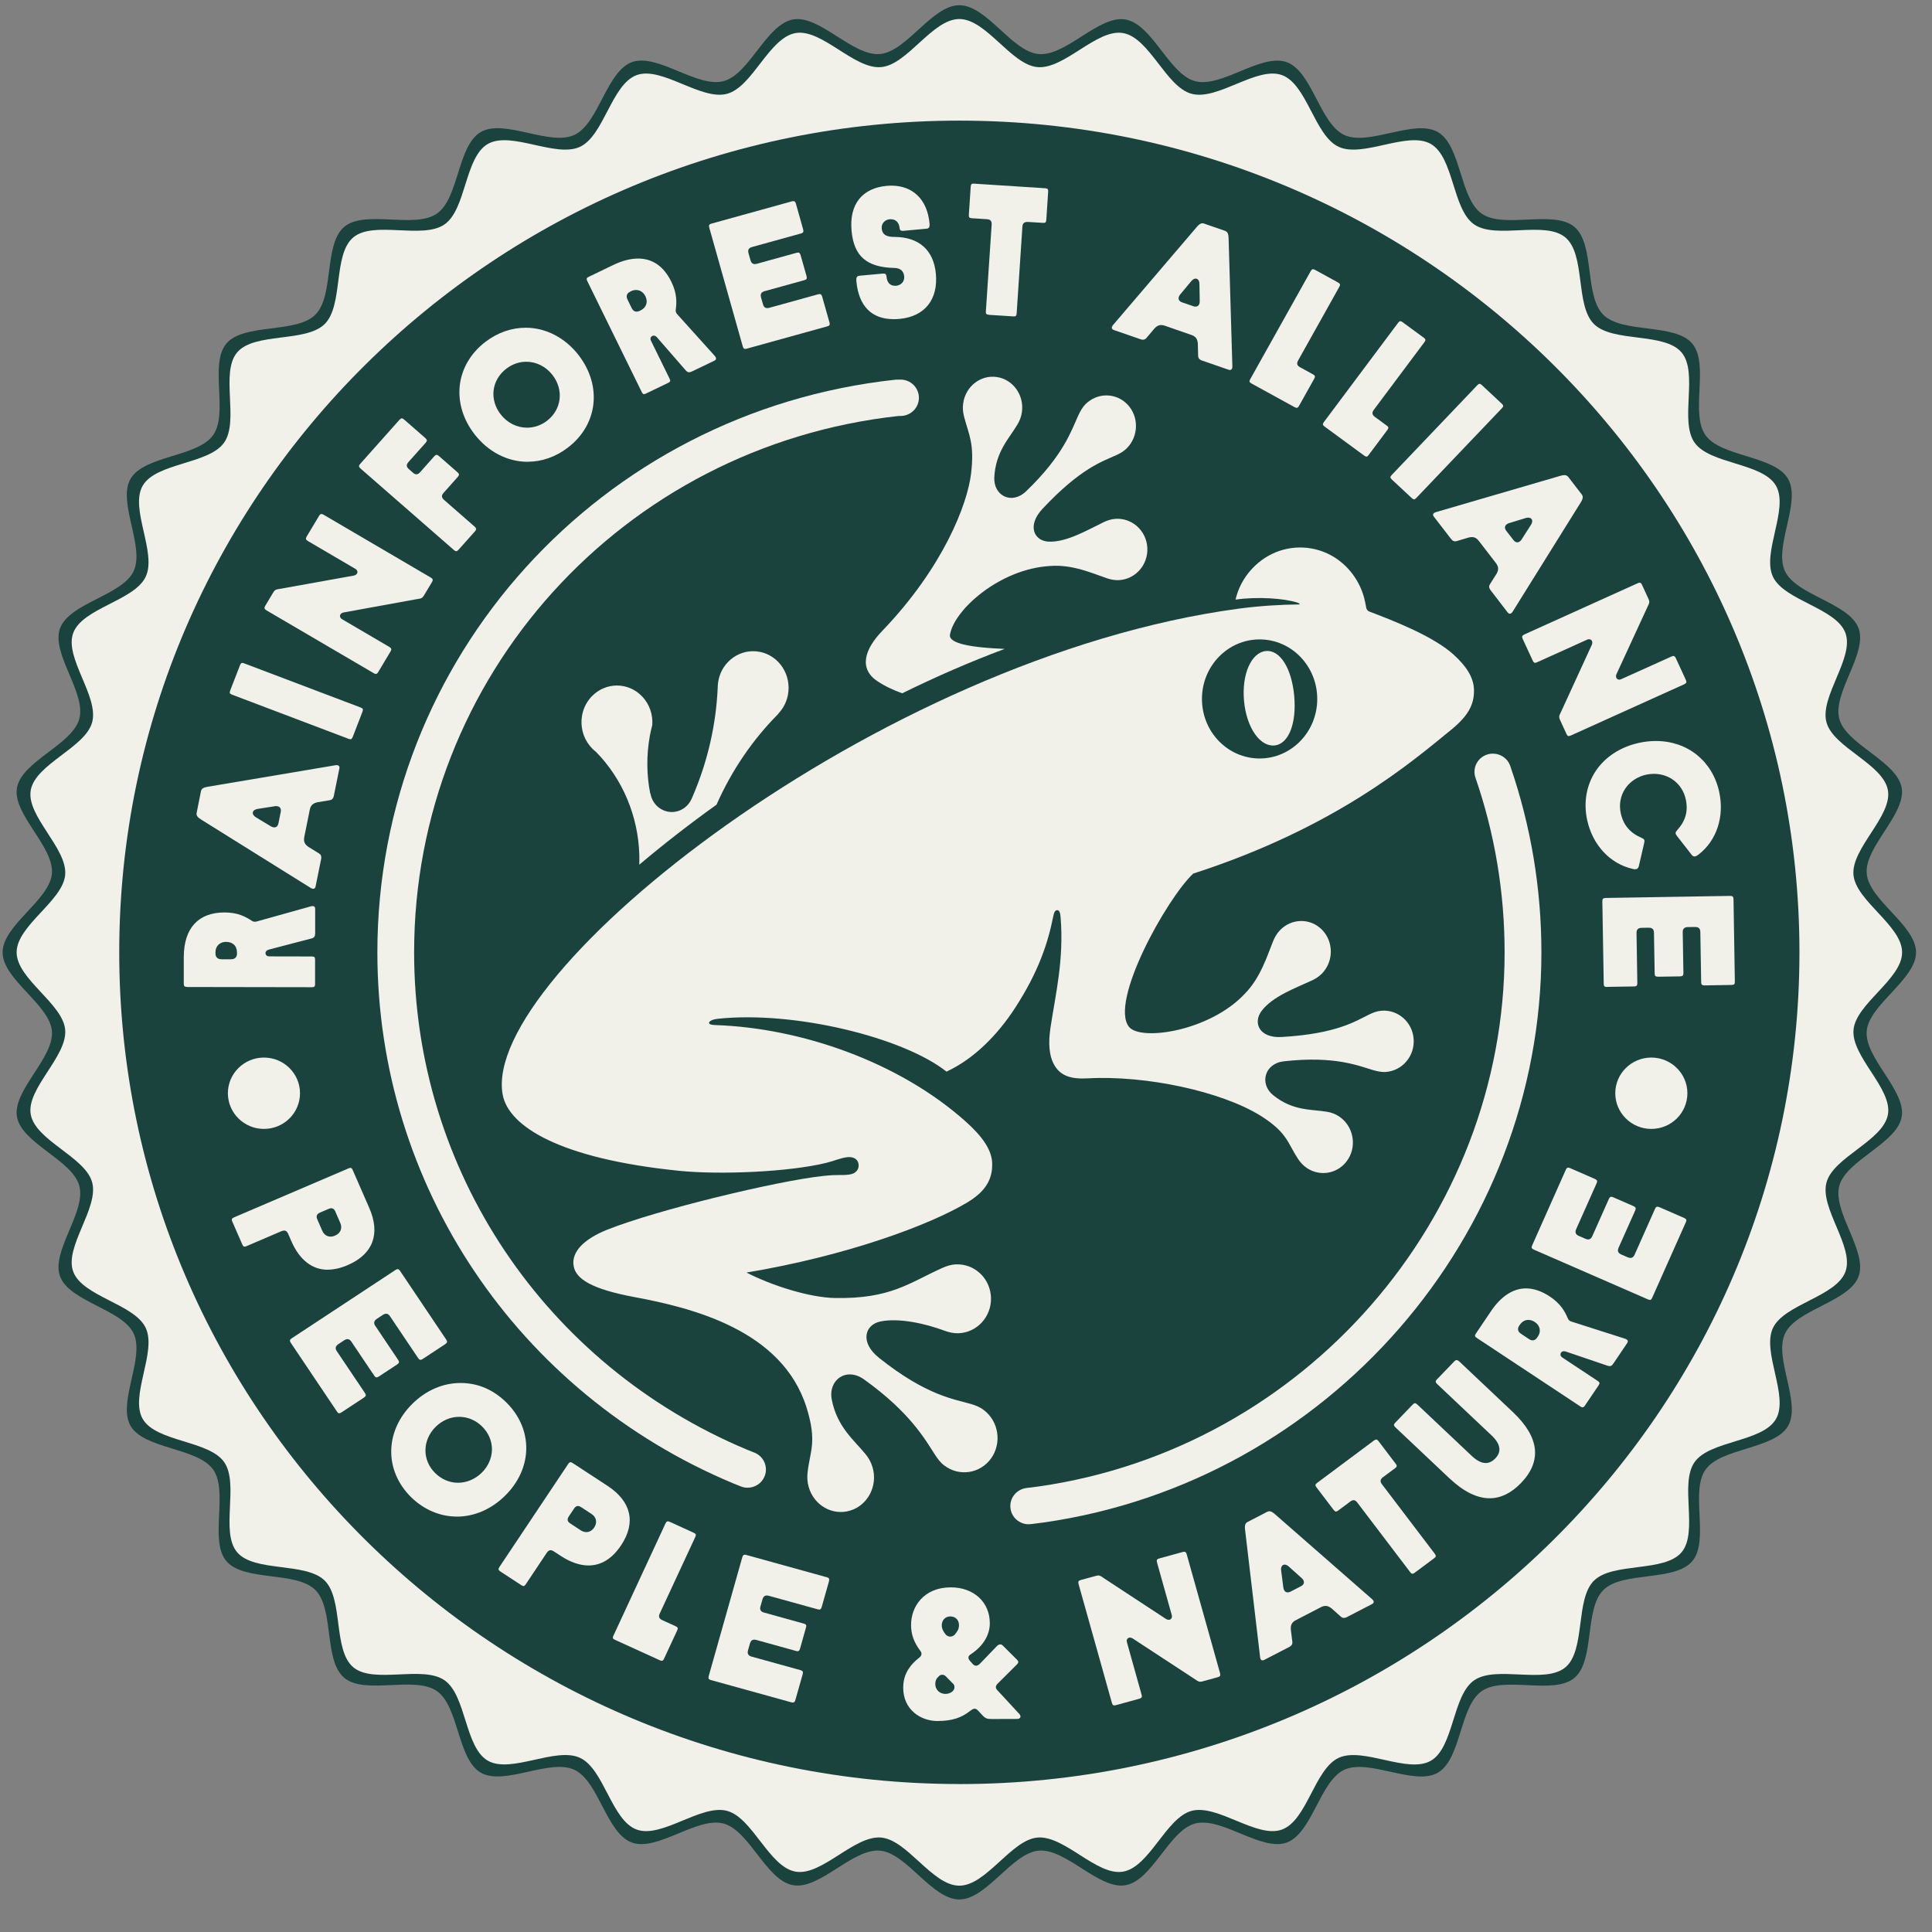 <svg width="46" height="46" viewBox="0 0 46 46" fill="none" xmlns="http://www.w3.org/2000/svg">
<rect x="0" y="0" width="46" height="46" fill="#808080" stroke="none"/>
<g clip-path="url(#clip0_2098_140007)">
<path d="M45.62 22.675C45.62 22.029 44.501 21.436 44.446 20.802C44.39 20.16 45.388 19.384 45.278 18.758C45.165 18.123 43.959 17.731 43.793 17.116C43.626 16.495 44.473 15.559 44.252 14.96C44.03 14.356 42.773 14.178 42.5 13.601C42.226 13.018 42.894 11.951 42.571 11.398C42.246 10.843 40.978 10.885 40.607 10.361C40.235 9.837 40.706 8.67 40.291 8.18C39.874 7.689 38.633 7.948 38.175 7.495C37.718 7.042 37.978 5.812 37.483 5.4C36.988 4.989 35.81 5.455 35.279 5.087C34.751 4.719 34.793 3.464 34.232 3.143C33.673 2.823 32.594 3.485 32.007 3.214C31.423 2.943 31.244 1.699 30.634 1.479C30.028 1.262 29.084 2.099 28.456 1.933C27.834 1.769 27.438 0.575 26.797 0.464C26.165 0.354 25.382 1.343 24.732 1.287C24.094 1.232 23.495 0.124 22.842 0.124C22.188 0.124 21.59 1.232 20.95 1.286C20.302 1.342 19.518 0.353 18.886 0.463C18.245 0.575 17.848 1.768 17.227 1.932C16.599 2.099 15.654 1.261 15.049 1.478C14.438 1.698 14.258 2.942 13.674 3.213C13.087 3.485 12.008 2.822 11.45 3.142C10.889 3.463 10.931 4.719 10.402 5.086C9.872 5.454 8.694 4.988 8.199 5.399C7.703 5.811 7.964 7.041 7.507 7.494C7.05 7.947 5.807 7.688 5.391 8.179C4.976 8.669 5.446 9.836 5.074 10.36C4.703 10.884 3.435 10.842 3.11 11.398C2.787 11.95 3.455 13.018 3.181 13.6C2.909 14.178 1.652 14.355 1.43 14.959C1.21 15.559 2.057 16.494 1.888 17.116C1.722 17.731 0.517 18.123 0.404 18.758C0.293 19.384 1.292 20.159 1.236 20.802C1.18 21.434 0.062 22.029 0.062 22.675C0.062 23.321 1.18 23.915 1.236 24.547C1.292 25.19 0.293 25.965 0.404 26.591C0.517 27.226 1.722 27.618 1.888 28.233C2.056 28.855 1.21 29.791 1.43 30.39C1.653 30.994 2.909 31.172 3.181 31.749C3.455 32.331 2.788 33.399 3.11 33.952C3.435 34.507 4.703 34.465 5.074 34.989C5.446 35.514 4.975 36.68 5.39 37.17C5.806 37.661 7.049 37.402 7.506 37.855C7.963 38.308 7.702 39.538 8.198 39.95C8.693 40.361 9.87 39.894 10.401 40.263C10.929 40.63 10.888 41.886 11.449 42.207C12.007 42.527 13.085 41.865 13.673 42.137C14.258 42.407 14.437 43.652 15.047 43.871C15.652 44.089 16.596 43.251 17.225 43.417C17.846 43.581 18.243 44.776 18.885 44.886C19.517 44.997 20.3 44.008 20.95 44.063C21.588 44.118 22.187 45.225 22.841 45.225C23.494 45.225 24.093 44.118 24.732 44.063C25.382 44.007 26.165 44.996 26.797 44.886C27.438 44.776 27.834 43.581 28.456 43.417C29.083 43.25 30.028 44.088 30.634 43.871C31.244 43.652 31.424 42.407 32.008 42.137C32.595 41.865 33.674 42.528 34.233 42.208C34.793 41.886 34.751 40.631 35.28 40.264C35.81 39.896 36.989 40.363 37.484 39.952C37.979 39.539 37.719 38.309 38.176 37.857C38.633 37.404 39.875 37.663 40.291 37.172C40.708 36.682 40.236 35.515 40.608 34.991C40.979 34.467 42.247 34.509 42.572 33.953C42.895 33.401 42.227 32.332 42.501 31.751C42.773 31.173 44.031 30.995 44.252 30.391C44.473 29.792 43.626 28.856 43.793 28.234C43.959 27.619 45.166 27.226 45.278 26.592C45.388 25.966 44.39 25.191 44.446 24.548C44.501 23.916 45.62 23.322 45.62 22.675" fill="#1B433E"/>
<path d="M45.288 22.674C45.288 22.037 44.185 21.452 44.13 20.829C44.075 20.196 45.059 19.432 44.95 18.815C44.839 18.189 43.651 17.802 43.487 17.197C43.322 16.584 44.156 15.662 43.939 15.072C43.72 14.476 42.482 14.302 42.213 13.732C41.943 13.159 42.602 12.107 42.283 11.562C41.963 11.015 40.713 11.056 40.348 10.54C39.981 10.022 40.445 8.873 40.036 8.39C39.626 7.907 38.402 8.162 37.951 7.715C37.501 7.269 37.758 6.057 37.269 5.652C36.782 5.246 35.621 5.706 35.098 5.343C34.578 4.981 34.619 3.744 34.066 3.427C33.515 3.111 32.453 3.764 31.874 3.496C31.298 3.23 31.122 2.004 30.52 1.787C29.924 1.573 28.993 2.399 28.373 2.234C27.761 2.072 27.371 0.896 26.738 0.787C26.116 0.679 25.344 1.653 24.704 1.598C24.075 1.544 23.484 0.453 22.841 0.453C22.197 0.453 21.607 1.545 20.977 1.598C20.337 1.653 19.566 0.679 18.943 0.787C18.31 0.896 17.92 2.072 17.308 2.234C16.69 2.398 15.757 1.573 15.162 1.787C14.56 2.004 14.383 3.23 13.808 3.496C13.229 3.764 12.166 3.111 11.616 3.427C11.063 3.743 11.104 4.98 10.584 5.343C10.061 5.706 8.9 5.246 8.413 5.651C7.925 6.056 8.181 7.268 7.731 7.715C7.28 8.161 6.056 7.907 5.647 8.39C5.237 8.873 5.701 10.022 5.335 10.54C4.969 11.055 3.719 11.015 3.399 11.562C3.081 12.107 3.74 13.159 3.469 13.732C3.201 14.302 1.962 14.477 1.743 15.072C1.526 15.662 2.361 16.584 2.194 17.197C2.031 17.802 0.843 18.189 0.732 18.815C0.623 19.432 1.607 20.196 1.552 20.829C1.498 21.452 0.396 22.037 0.396 22.674C0.396 23.311 1.498 23.895 1.552 24.519C1.607 25.153 0.623 25.917 0.732 26.533C0.843 27.158 2.031 27.545 2.194 28.151C2.36 28.763 1.526 29.686 1.743 30.276C1.962 30.871 3.201 31.046 3.469 31.616C3.74 32.189 3.082 33.242 3.399 33.786C3.719 34.334 4.969 34.293 5.335 34.809C5.701 35.326 5.237 36.476 5.646 36.958C6.055 37.442 7.279 37.187 7.731 37.633C8.181 38.079 7.925 39.291 8.413 39.698C8.9 40.103 10.061 39.643 10.584 40.007C11.104 40.367 11.064 41.606 11.617 41.922C12.167 42.237 13.229 41.585 13.809 41.853C14.384 42.119 14.561 43.346 15.162 43.562C15.758 43.777 16.69 42.952 17.308 43.115C17.92 43.277 18.311 44.454 18.943 44.563C19.566 44.671 20.337 43.697 20.977 43.751C21.607 43.805 22.197 44.897 22.841 44.897C23.484 44.897 24.076 43.805 24.704 43.751C25.345 43.697 26.116 44.671 26.739 44.563C27.372 44.454 27.762 43.277 28.374 43.115C28.993 42.952 29.924 43.777 30.52 43.562C31.121 43.346 31.298 42.119 31.874 41.853C32.453 41.586 33.515 42.238 34.066 41.923C34.618 41.607 34.578 40.368 35.098 40.008C35.621 39.645 36.782 40.104 37.269 39.7C37.758 39.293 37.501 38.081 37.951 37.635C38.402 37.189 39.626 37.443 40.036 36.96C40.445 36.477 39.981 35.328 40.348 34.811C40.713 34.295 41.963 34.336 42.283 33.789C42.602 33.245 41.943 32.192 42.213 31.619C42.482 31.049 43.719 30.874 43.939 30.278C44.156 29.689 43.322 28.766 43.488 28.154C43.651 27.548 44.84 27.161 44.951 26.535C45.06 25.919 44.076 25.156 44.131 24.521C44.185 23.898 45.288 23.313 45.288 22.677" fill="#F1F0E9"/>
<path d="M22.842 42.477C11.812 42.477 2.839 33.593 2.839 22.674C2.839 11.755 11.812 2.872 22.842 2.872C33.871 2.872 42.844 11.755 42.844 22.675C42.844 33.595 33.871 42.478 22.842 42.478" fill="#1B433E"/>
<path d="M14.092 17.814C14.123 17.847 14.156 17.875 14.191 17.902C14.828 18.553 15.195 19.435 15.222 20.354C15.224 20.431 15.223 20.51 15.221 20.588C15.786 20.111 16.401 19.631 17.06 19.159C17.429 18.325 17.932 17.599 18.533 16.995L18.53 16.993C18.86 16.65 18.857 16.098 18.527 15.758C18.195 15.418 17.66 15.421 17.332 15.763C17.185 15.916 17.105 16.112 17.091 16.312C17.09 16.335 17.089 16.358 17.088 16.381C17.048 17.25 16.853 18.125 16.49 18.967C16.482 18.984 16.475 19 16.468 19.017C16.35 19.287 16.044 19.408 15.784 19.287C15.62 19.212 15.514 19.06 15.486 18.891H15.481C15.394 18.446 15.389 17.979 15.473 17.517C15.489 17.433 15.508 17.349 15.53 17.265C15.549 17.017 15.466 16.764 15.283 16.576C14.952 16.235 14.418 16.238 14.089 16.581C14.068 16.603 14.048 16.625 14.03 16.649C13.937 16.768 13.879 16.908 13.856 17.051C13.817 17.296 13.879 17.556 14.042 17.756C14.059 17.777 14.076 17.795 14.095 17.815" fill="#F1F0E9"/>
<path d="M20.897 16.223C21.081 16.345 21.277 16.433 21.481 16.507C22.279 16.115 23.095 15.758 23.921 15.45C23.163 15.42 22.584 15.33 22.618 15.114C22.712 14.525 23.798 13.546 24.999 13.476C25.522 13.432 26.004 13.648 26.349 13.766C26.442 13.798 26.542 13.819 26.646 13.812C27.04 13.789 27.34 13.443 27.317 13.039C27.294 12.636 26.957 12.329 26.563 12.353C26.458 12.359 26.363 12.392 26.273 12.435C25.895 12.617 25.391 12.917 24.965 12.896C24.616 12.879 24.447 12.51 24.826 12.11C25.736 11.14 26.248 10.989 26.578 10.837C26.668 10.796 26.757 10.746 26.832 10.67C27.112 10.384 27.12 9.92 26.846 9.632C26.572 9.344 26.122 9.342 25.841 9.628C25.767 9.704 25.719 9.796 25.675 9.888C25.518 10.226 25.336 10.828 24.432 11.696C24.087 12.029 23.651 11.8 23.674 11.365C23.706 10.749 24.029 10.439 24.226 10.105C24.278 10.018 24.316 9.921 24.331 9.814C24.389 9.411 24.123 9.036 23.736 8.977C23.349 8.919 22.99 9.198 22.933 9.602C22.917 9.709 22.927 9.814 22.952 9.912C23.066 10.355 23.208 10.556 23.12 11.282C23.032 12.008 22.457 13.509 21.011 15.016C20.575 15.467 20.445 15.925 20.896 16.223" fill="#F1F0E9"/>
<path d="M30.138 15.501C29.795 15.536 29.561 16.048 29.62 16.691C29.68 17.332 30.003 17.784 30.347 17.749C30.69 17.714 30.874 17.207 30.814 16.564C30.755 15.923 30.482 15.466 30.138 15.501Z" fill="#F1F0E9"/>
<path d="M34.622 15.597C34.491 15.477 34.346 15.377 34.195 15.285C34.023 15.18 33.843 15.087 33.663 15.001C33.47 14.91 33.274 14.826 33.076 14.745C32.976 14.704 32.875 14.664 32.774 14.626C32.723 14.607 32.672 14.587 32.621 14.568C32.584 14.555 32.553 14.535 32.537 14.497C32.533 14.488 32.53 14.478 32.529 14.467C32.519 14.405 32.501 14.325 32.48 14.238C32.48 14.236 32.48 14.234 32.479 14.232C32.353 13.765 32.024 13.369 31.595 13.174C31.118 12.956 30.556 12.997 30.116 13.285C29.913 13.417 29.739 13.595 29.611 13.804C29.538 13.922 29.481 14.051 29.442 14.184C29.432 14.214 29.424 14.245 29.417 14.276C29.945 14.202 30.57 14.245 30.891 14.348C30.923 14.358 30.941 14.374 30.948 14.391C30.493 14.395 30 14.425 29.498 14.491C20.898 15.644 11.437 23.194 11.969 26.064C12.107 26.808 13.299 27.586 16.175 27.877C17.163 27.976 18.801 27.902 19.673 27.687C19.876 27.636 20.021 27.569 20.172 27.552C20.304 27.538 20.415 27.584 20.44 27.705C20.466 27.831 20.383 27.944 20.225 27.965C20.014 27.993 19.992 27.957 19.598 27.999C18.497 28.117 15.634 28.809 14.454 29.28C13.932 29.489 13.59 29.795 13.66 30.153C13.716 30.446 14.076 30.691 15.102 30.882C16.492 31.141 18.623 31.671 19.202 33.508C19.46 34.331 19.285 34.547 19.228 35.058C19.215 35.171 19.221 35.289 19.255 35.406C19.381 35.845 19.824 36.095 20.244 35.966C20.665 35.837 20.903 35.376 20.776 34.938C20.743 34.821 20.685 34.719 20.615 34.631C20.342 34.293 19.932 33.983 19.804 33.323C19.714 32.857 20.148 32.541 20.572 32.843C21.677 33.634 22.032 34.283 22.259 34.632C22.32 34.727 22.388 34.821 22.483 34.893C22.84 35.163 23.338 35.087 23.599 34.722C23.858 34.355 23.779 33.841 23.422 33.571C23.326 33.498 23.22 33.458 23.113 33.427C22.724 33.313 22.061 33.232 20.933 32.333C20.463 31.962 20.59 31.538 20.965 31.463C21.42 31.372 22.047 31.519 22.487 31.683C22.592 31.721 22.703 31.748 22.82 31.744C23.262 31.729 23.609 31.35 23.595 30.897C23.581 30.444 23.211 30.089 22.768 30.104C22.65 30.107 22.541 30.142 22.439 30.188C21.648 30.542 21.21 30.929 19.88 30.905C19.273 30.894 18.382 30.611 17.773 30.299C20.166 29.899 22.129 29.17 23.032 28.629C23.464 28.369 23.637 28.077 23.623 27.69C23.612 27.379 23.394 27.061 22.987 26.698C21.407 25.289 19.081 24.473 17.022 24.406C16.925 24.402 16.884 24.383 16.882 24.356C16.88 24.319 16.948 24.272 17.097 24.256C18.918 24.064 21.509 24.7 22.536 25.515C23.188 25.212 23.751 24.646 24.178 23.984C24.716 23.151 24.947 22.477 25.078 21.815C25.099 21.712 25.125 21.675 25.168 21.671C25.217 21.666 25.243 21.722 25.251 21.821C25.337 22.851 25.131 23.672 25.011 24.472C24.955 24.849 24.985 25.122 25.078 25.312C25.233 25.63 25.517 25.696 25.899 25.675C27.276 25.599 29.078 25.982 30.015 26.566C30.652 26.965 30.656 27.215 30.906 27.594C30.962 27.678 31.032 27.754 31.12 27.813C31.453 28.032 31.892 27.934 32.102 27.593C32.312 27.253 32.212 26.799 31.88 26.58C31.791 26.521 31.695 26.488 31.599 26.471C31.225 26.408 30.787 26.457 30.316 26.078C29.982 25.811 30.101 25.322 30.569 25.269C31.795 25.132 32.355 25.382 32.705 25.482C32.8 25.508 32.899 25.531 33.003 25.522C33.397 25.489 33.689 25.137 33.658 24.734C33.627 24.331 33.282 24.032 32.889 24.065C32.785 24.073 32.69 24.111 32.601 24.154C32.274 24.313 31.828 24.613 30.523 24.69C29.982 24.725 29.824 24.352 30.04 24.067C30.303 23.72 30.852 23.523 31.232 23.346C31.322 23.304 31.409 23.251 31.482 23.173C31.757 22.881 31.754 22.417 31.474 22.134C31.194 21.853 30.745 21.861 30.47 22.154C30.397 22.231 30.347 22.323 30.309 22.417C30.169 22.763 30.012 23.281 29.637 23.662C28.801 24.555 27.159 24.794 26.882 24.45C26.408 23.861 27.766 21.411 28.409 20.8C31.808 19.703 33.624 18.131 34.539 17.386C34.956 17.048 35.1 16.781 35.095 16.429C35.09 16.123 34.9 15.851 34.622 15.598M29.991 18.059C29.232 18.059 28.618 17.425 28.618 16.642C28.618 15.858 29.233 15.224 29.991 15.224C30.748 15.224 31.363 15.858 31.363 16.642C31.363 17.425 30.748 18.059 29.991 18.059Z" fill="#F1F0E9"/>
<path d="M17.8 35.422C17.745 35.422 17.689 35.412 17.636 35.39L17.454 35.317C12.307 33.162 8.985 28.201 8.985 22.676C8.985 15.661 14.29 9.799 21.324 9.04L21.442 9.038C21.683 9.038 21.879 9.231 21.879 9.471C21.879 9.71 21.683 9.904 21.442 9.904H21.395C14.818 10.625 9.86 16.111 9.86 22.676C9.86 27.853 12.972 32.5 17.788 34.517L17.964 34.587C18.188 34.678 18.295 34.93 18.204 35.152C18.135 35.32 17.972 35.422 17.799 35.422" fill="#F1F0E9"/>
<path d="M24.492 36.292C24.275 36.292 24.087 36.132 24.059 35.914C24.028 35.676 24.198 35.46 24.438 35.429L24.75 35.389C31.061 34.475 35.824 29.008 35.824 22.676C35.824 21.251 35.591 19.852 35.13 18.517C35.052 18.29 35.174 18.045 35.402 17.967C35.63 17.89 35.88 18.011 35.958 18.236C36.45 19.662 36.7 21.156 36.7 22.676C36.7 29.435 31.614 35.27 24.869 36.247L24.549 36.288C24.53 36.29 24.512 36.291 24.493 36.291" fill="#F1F0E9"/>
<path d="M40.176 26.029C40.176 26.499 39.791 26.879 39.317 26.879C38.844 26.879 38.459 26.498 38.459 26.029C38.459 25.561 38.844 25.18 39.317 25.18C39.791 25.18 40.176 25.561 40.176 26.029Z" fill="#F1F0E9"/>
<path d="M7.143 26.029C7.143 26.499 6.758 26.879 6.284 26.879C5.811 26.879 5.426 26.498 5.426 26.029C5.426 25.561 5.811 25.18 6.284 25.18C6.758 25.18 7.143 25.561 7.143 26.029Z" fill="#F1F0E9"/>
<path d="M7.804 30.232C7.431 30.232 7.132 29.997 6.938 29.554L6.861 29.377C6.846 29.344 6.82 29.299 6.766 29.299C6.747 29.299 6.726 29.304 6.701 29.314L5.87 29.67C5.851 29.678 5.836 29.682 5.823 29.682C5.807 29.682 5.788 29.675 5.769 29.63L5.532 29.087C5.519 29.059 5.517 29.039 5.522 29.025C5.528 29.01 5.544 28.997 5.572 28.985L8.297 27.819C8.316 27.811 8.331 27.807 8.344 27.807C8.361 27.807 8.379 27.813 8.398 27.859L8.792 28.76C9.063 29.38 8.88 29.864 8.277 30.122C8.11 30.194 7.95 30.23 7.803 30.23M7.889 28.767C7.87 28.767 7.849 28.773 7.825 28.783L7.621 28.87C7.543 28.904 7.521 28.954 7.554 29.03L7.672 29.302C7.711 29.392 7.784 29.443 7.871 29.443C7.906 29.443 7.942 29.435 7.978 29.419C8.042 29.392 8.087 29.349 8.11 29.294C8.131 29.24 8.129 29.178 8.102 29.118L7.984 28.846C7.969 28.813 7.942 28.768 7.888 28.768" fill="#F1F0E9"/>
<path d="M8.079 33.651C8.067 33.651 8.048 33.646 8.024 33.61L6.923 31.971C6.908 31.948 6.901 31.928 6.904 31.913C6.908 31.896 6.921 31.88 6.948 31.863L9.414 30.239C9.436 30.224 9.454 30.217 9.469 30.217C9.481 30.217 9.499 30.221 9.524 30.258L10.625 31.896C10.641 31.92 10.648 31.94 10.643 31.956C10.639 31.971 10.625 31.988 10.599 32.005L10.067 32.355C10.045 32.37 10.027 32.377 10.012 32.377C10 32.377 9.981 32.372 9.956 32.336L9.286 31.34C9.259 31.299 9.229 31.279 9.194 31.279C9.17 31.279 9.144 31.288 9.114 31.308L8.974 31.4C8.938 31.424 8.918 31.448 8.912 31.475C8.904 31.503 8.912 31.535 8.936 31.569L9.48 32.379C9.496 32.403 9.502 32.422 9.499 32.437C9.496 32.454 9.482 32.47 9.455 32.488L9.021 32.773C8.999 32.787 8.981 32.795 8.966 32.795C8.954 32.795 8.935 32.79 8.91 32.754L8.366 31.944C8.338 31.903 8.308 31.884 8.274 31.884C8.25 31.884 8.224 31.893 8.193 31.913L8.058 32.002C8.021 32.027 8 32.053 7.994 32.081C7.988 32.108 7.997 32.139 8.02 32.172L8.69 33.168C8.722 33.217 8.716 33.242 8.664 33.277L8.132 33.627C8.11 33.642 8.092 33.649 8.077 33.649" fill="#F1F0E9"/>
<path d="M10.877 36.109C10.478 36.109 10.091 35.944 9.788 35.647C9.479 35.342 9.31 34.952 9.315 34.548C9.318 34.142 9.495 33.745 9.814 33.428C10.138 33.105 10.547 32.928 10.965 32.928C11.383 32.928 11.752 33.092 12.055 33.391C12.365 33.696 12.534 34.086 12.53 34.489C12.527 34.893 12.35 35.29 12.032 35.606C11.706 35.931 11.296 36.11 10.876 36.11M10.934 33.734C10.727 33.734 10.527 33.819 10.372 33.973C10.053 34.291 10.048 34.765 10.363 35.075C10.513 35.222 10.706 35.304 10.906 35.304C11.106 35.304 11.317 35.219 11.473 35.062C11.624 34.912 11.709 34.718 11.713 34.518C11.716 34.312 11.633 34.116 11.479 33.964C11.329 33.816 11.135 33.734 10.934 33.734Z" fill="#F1F0E9"/>
<path d="M12.464 37.763C12.45 37.763 12.434 37.755 12.412 37.742L11.913 37.416C11.887 37.399 11.874 37.383 11.871 37.369C11.868 37.354 11.874 37.335 11.891 37.309L13.528 34.857C13.553 34.819 13.571 34.814 13.584 34.814C13.598 34.814 13.615 34.82 13.636 34.835L14.463 35.376C15.033 35.749 15.148 36.253 14.786 36.796C14.574 37.112 14.314 37.273 14.013 37.273C13.805 37.273 13.582 37.196 13.349 37.044L13.187 36.938C13.157 36.919 13.133 36.91 13.109 36.91C13.064 36.91 13.036 36.946 13.018 36.972L12.519 37.72C12.494 37.757 12.476 37.763 12.463 37.763M13.758 35.858C13.713 35.858 13.684 35.893 13.667 35.92L13.545 36.102C13.52 36.139 13.512 36.17 13.517 36.198C13.523 36.226 13.542 36.25 13.577 36.272L13.827 36.436C13.869 36.464 13.916 36.479 13.96 36.479C14.033 36.479 14.101 36.44 14.149 36.367C14.226 36.251 14.2 36.123 14.086 36.048L13.837 35.885C13.807 35.866 13.783 35.857 13.76 35.857" fill="#F1F0E9"/>
<path d="M15.756 39.542C15.743 39.542 15.727 39.538 15.708 39.529L14.643 39.044C14.589 39.02 14.58 38.997 14.606 38.943L15.845 36.273C15.867 36.228 15.884 36.222 15.901 36.222C15.914 36.222 15.929 36.226 15.949 36.235L16.516 36.494C16.571 36.519 16.579 36.541 16.554 36.595L15.709 38.415C15.674 38.492 15.691 38.54 15.769 38.575L16.085 38.719C16.113 38.732 16.129 38.745 16.134 38.759C16.14 38.773 16.136 38.793 16.123 38.821L15.811 39.492C15.791 39.537 15.772 39.542 15.757 39.542" fill="#F1F0E9"/>
<path d="M18.879 40.537C18.869 40.537 18.856 40.536 18.843 40.532L16.929 40.002C16.901 39.995 16.884 39.984 16.875 39.97C16.867 39.955 16.867 39.933 16.875 39.903L17.673 37.08C17.688 37.028 17.708 37.017 17.733 37.017C17.743 37.017 17.756 37.018 17.77 37.023L19.684 37.553C19.712 37.56 19.729 37.571 19.737 37.585C19.745 37.6 19.745 37.621 19.737 37.652L19.565 38.26C19.55 38.313 19.53 38.323 19.505 38.323C19.495 38.323 19.483 38.322 19.469 38.317L18.305 37.995C18.287 37.991 18.271 37.988 18.256 37.988C18.188 37.988 18.165 38.043 18.153 38.083L18.108 38.242C18.096 38.285 18.096 38.317 18.111 38.342C18.125 38.366 18.152 38.384 18.192 38.395L19.137 38.657C19.194 38.672 19.207 38.696 19.189 38.755L19.049 39.252C19.034 39.304 19.014 39.315 18.988 39.315C18.978 39.315 18.966 39.313 18.952 39.308L18.006 39.046C17.988 39.042 17.972 39.039 17.958 39.039C17.89 39.039 17.867 39.094 17.855 39.134L17.811 39.289C17.799 39.332 17.8 39.364 17.815 39.39C17.829 39.414 17.855 39.432 17.894 39.443L19.058 39.765C19.086 39.773 19.104 39.784 19.111 39.797C19.119 39.812 19.119 39.834 19.111 39.865L18.938 40.473C18.924 40.526 18.904 40.536 18.878 40.536" fill="#F1F0E9"/>
<path d="M22.324 40.977C21.918 40.977 21.506 40.705 21.505 40.186C21.505 39.896 21.626 39.671 21.898 39.458C21.947 39.416 21.953 39.362 21.916 39.311C21.76 39.103 21.692 38.917 21.692 38.689C21.691 38.26 21.987 37.796 22.637 37.794C23.185 37.794 23.566 38.145 23.567 38.648C23.567 38.932 23.406 39.195 23.113 39.388C23.086 39.405 23.058 39.429 23.058 39.468C23.058 39.491 23.069 39.513 23.091 39.541L23.159 39.617C23.18 39.639 23.205 39.66 23.238 39.66C23.278 39.66 23.312 39.632 23.34 39.604L23.733 39.195C23.752 39.176 23.784 39.152 23.816 39.152C23.837 39.152 23.859 39.162 23.878 39.182L24.219 39.521C24.256 39.559 24.255 39.589 24.209 39.633L23.753 40.087C23.725 40.116 23.711 40.143 23.711 40.17C23.711 40.208 23.737 40.235 23.768 40.266L24.275 40.815C24.295 40.839 24.303 40.868 24.292 40.891C24.282 40.913 24.256 40.927 24.22 40.927L23.604 40.929C23.502 40.929 23.459 40.915 23.381 40.829L23.285 40.726C23.262 40.704 23.239 40.683 23.206 40.683C23.171 40.683 23.135 40.709 23.097 40.737C22.888 40.903 22.659 40.975 22.328 40.976H22.325L22.324 40.977ZM22.435 39.875C22.409 39.875 22.385 39.883 22.367 39.898C22.294 39.962 22.269 40.012 22.269 40.099C22.269 40.211 22.354 40.331 22.513 40.331C22.602 40.331 22.725 40.275 22.725 40.174C22.725 40.136 22.716 40.111 22.696 40.092L22.51 39.904C22.491 39.886 22.463 39.875 22.434 39.875M22.626 38.486C22.509 38.486 22.423 38.575 22.423 38.696C22.423 38.772 22.456 38.847 22.524 38.926C22.561 38.955 22.593 38.967 22.625 38.967C22.656 38.967 22.689 38.955 22.725 38.928L22.749 38.898C22.793 38.842 22.833 38.789 22.833 38.695C22.833 38.57 22.749 38.486 22.625 38.486H22.626Z" fill="#F1F0E9"/>
<path d="M26.533 40.606C26.508 40.606 26.487 40.595 26.473 40.542L25.681 37.718C25.664 37.659 25.677 37.635 25.733 37.619L26.091 37.522C26.114 37.515 26.134 37.511 26.15 37.511C26.189 37.511 26.217 37.531 26.267 37.565L26.293 37.583L27.762 38.547C27.783 38.56 27.804 38.567 27.825 38.567C27.851 38.567 27.873 38.557 27.887 38.538C27.904 38.516 27.908 38.486 27.899 38.453L27.549 37.205C27.532 37.145 27.545 37.121 27.601 37.106L28.16 36.952C28.174 36.949 28.186 36.947 28.196 36.947C28.222 36.947 28.242 36.958 28.256 37.011L29.048 39.834C29.056 39.865 29.057 39.887 29.048 39.901C29.039 39.915 29.022 39.926 28.994 39.933L28.636 40.032C28.613 40.038 28.594 40.041 28.577 40.041C28.538 40.041 28.511 40.022 28.461 39.988L26.967 39.01C26.946 38.997 26.925 38.99 26.904 38.99C26.879 38.99 26.857 39 26.843 39.019C26.826 39.04 26.822 39.07 26.832 39.103L27.18 40.347C27.188 40.378 27.189 40.4 27.18 40.414C27.171 40.427 27.155 40.438 27.127 40.446L26.569 40.599C26.555 40.603 26.543 40.605 26.532 40.605" fill="#F1F0E9"/>
<path d="M30.061 39.533C30.015 39.533 30.004 39.478 30.003 39.46L29.643 36.41C29.633 36.311 29.65 36.266 29.707 36.236L30.168 35.997C30.187 35.987 30.206 35.982 30.223 35.982C30.259 35.982 30.296 36.002 30.348 36.045L32.672 38.078C32.697 38.1 32.71 38.124 32.707 38.145C32.704 38.169 32.682 38.185 32.664 38.194L32.059 38.507C32.037 38.516 32.017 38.522 31.998 38.522C31.972 38.522 31.949 38.512 31.925 38.492L31.706 38.297C31.654 38.255 31.608 38.236 31.561 38.236C31.526 38.236 31.489 38.246 31.447 38.268L30.858 38.573C30.761 38.622 30.725 38.688 30.734 38.799L30.77 39.089C30.777 39.142 30.758 39.176 30.707 39.208L30.102 39.521C30.087 39.529 30.073 39.532 30.06 39.532M30.588 37.253C30.565 37.253 30.543 37.262 30.528 37.279C30.505 37.305 30.496 37.346 30.504 37.396L30.557 37.808C30.576 37.901 30.629 37.914 30.659 37.914C30.68 37.914 30.703 37.907 30.729 37.895L30.974 37.768C31.016 37.746 31.04 37.719 31.045 37.686C31.048 37.662 31.045 37.624 31 37.581L30.688 37.301C30.654 37.269 30.619 37.253 30.587 37.253" fill="#F1F0E9"/>
<path d="M33.63 37.47C33.619 37.47 33.601 37.466 33.575 37.431L32.317 35.776C32.299 35.752 32.269 35.719 32.228 35.719C32.204 35.719 32.177 35.73 32.148 35.752L31.862 35.965C31.84 35.982 31.823 35.989 31.809 35.989C31.799 35.989 31.78 35.986 31.753 35.95L31.345 35.413C31.309 35.365 31.313 35.341 31.361 35.306L32.713 34.298C32.734 34.281 32.753 34.274 32.767 34.274C32.777 34.274 32.795 34.278 32.822 34.313L33.23 34.85C33.249 34.875 33.257 34.894 33.254 34.909C33.252 34.925 33.239 34.94 33.215 34.958L32.928 35.171C32.861 35.221 32.854 35.274 32.904 35.34L34.161 36.994C34.197 37.042 34.194 37.066 34.146 37.101L33.682 37.447C33.661 37.463 33.644 37.47 33.629 37.47" fill="#F1F0E9"/>
<path d="M35.468 35.673C35.167 35.673 34.844 35.513 34.509 35.197L33.225 33.985C33.202 33.963 33.19 33.944 33.19 33.928C33.19 33.912 33.2 33.894 33.22 33.874L33.638 33.439C33.657 33.419 33.674 33.41 33.689 33.41C33.705 33.41 33.724 33.42 33.748 33.443L35.038 34.661C35.161 34.777 35.271 34.834 35.373 34.834C35.455 34.834 35.532 34.797 35.602 34.724C35.679 34.645 35.711 34.559 35.697 34.469C35.683 34.375 35.622 34.279 35.509 34.172L34.219 32.954C34.173 32.911 34.172 32.885 34.212 32.843L34.625 32.415C34.646 32.393 34.664 32.383 34.681 32.383C34.699 32.383 34.717 32.393 34.742 32.413L36.024 33.624C36.337 33.919 36.511 34.212 36.544 34.494C36.575 34.776 36.465 35.05 36.215 35.309C35.983 35.55 35.731 35.673 35.468 35.673Z" fill="#F1F0E9"/>
<path d="M36.391 31.426C36.31 31.426 36.236 31.468 36.188 31.541L36.175 31.559C36.148 31.598 36.139 31.635 36.146 31.669C36.153 31.703 36.177 31.732 36.218 31.759L36.399 31.879C36.432 31.902 36.463 31.913 36.491 31.913C36.534 31.913 36.57 31.89 36.602 31.843L36.615 31.824C36.657 31.764 36.671 31.698 36.658 31.635C36.645 31.572 36.605 31.516 36.541 31.475C36.492 31.443 36.441 31.427 36.391 31.427M37.684 33.51C37.67 33.51 37.652 33.504 37.631 33.489L35.163 31.856C35.113 31.823 35.108 31.798 35.142 31.749L35.501 31.216C35.739 30.864 36.027 30.676 36.333 30.676C36.515 30.676 36.706 30.741 36.9 30.869C37.162 31.043 37.258 31.226 37.327 31.384C37.342 31.425 37.366 31.448 37.409 31.464L38.685 31.872C38.724 31.884 38.749 31.902 38.756 31.922C38.762 31.937 38.756 31.957 38.742 31.979L38.422 32.453C38.381 32.515 38.357 32.527 38.327 32.527C38.307 32.527 38.28 32.52 38.239 32.505L37.285 32.181C37.27 32.176 37.254 32.172 37.238 32.172C37.208 32.172 37.182 32.184 37.168 32.205C37.156 32.221 37.152 32.242 37.155 32.263C37.158 32.278 37.168 32.301 37.197 32.321L38.04 32.879C38.066 32.895 38.079 32.91 38.083 32.925C38.085 32.94 38.079 32.959 38.062 32.984L37.737 33.465C37.712 33.503 37.695 33.507 37.683 33.507" fill="#F1F0E9"/>
<path d="M39.282 30.949C39.269 30.949 39.252 30.945 39.232 30.936L36.523 29.754C36.467 29.729 36.456 29.705 36.48 29.652L37.281 27.852C37.301 27.808 37.321 27.801 37.338 27.801C37.351 27.801 37.368 27.805 37.387 27.814L37.971 28.069C38.001 28.082 38.017 28.096 38.024 28.111C38.029 28.126 38.027 28.146 38.015 28.172L37.527 29.267C37.511 29.305 37.508 29.335 37.518 29.361C37.528 29.389 37.553 29.41 37.594 29.428L37.747 29.494C37.773 29.506 37.795 29.511 37.814 29.511C37.857 29.511 37.888 29.486 37.911 29.434L38.307 28.545C38.327 28.5 38.347 28.495 38.364 28.495C38.377 28.495 38.393 28.498 38.413 28.508L38.89 28.716C38.919 28.729 38.936 28.742 38.942 28.758C38.948 28.773 38.945 28.793 38.934 28.819L38.537 29.709C38.504 29.784 38.525 29.835 38.604 29.87L38.753 29.935C38.779 29.946 38.801 29.951 38.821 29.951C38.863 29.951 38.895 29.927 38.918 29.876L39.406 28.781C39.425 28.736 39.445 28.731 39.462 28.731C39.476 28.731 39.492 28.735 39.512 28.743L40.096 28.998C40.152 29.023 40.163 29.048 40.139 29.101L39.337 30.901C39.317 30.946 39.298 30.951 39.281 30.951" fill="#F1F0E9"/>
<path d="M4.454 23.498C4.394 23.498 4.376 23.48 4.376 23.421V22.78C4.379 22.1 4.722 21.725 5.345 21.725C5.664 21.725 5.846 21.826 5.992 21.921C6.017 21.938 6.041 21.946 6.068 21.946C6.079 21.946 6.091 21.944 6.105 21.942L7.396 21.581C7.413 21.576 7.429 21.573 7.443 21.573C7.463 21.573 7.477 21.578 7.487 21.588C7.499 21.599 7.504 21.616 7.504 21.641V22.209C7.502 22.309 7.486 22.329 7.379 22.354L6.406 22.608C6.357 22.618 6.321 22.652 6.321 22.691C6.321 22.73 6.348 22.771 6.411 22.771L7.425 22.773C7.456 22.773 7.475 22.779 7.487 22.79C7.498 22.8 7.502 22.82 7.502 22.851V23.429C7.501 23.488 7.484 23.505 7.424 23.505L4.456 23.5L4.454 23.498ZM5.387 22.425C5.233 22.425 5.13 22.525 5.13 22.674V22.697C5.13 22.791 5.179 22.839 5.278 22.84H5.495C5.593 22.84 5.643 22.792 5.643 22.698C5.643 22.602 5.619 22.539 5.573 22.494C5.527 22.45 5.462 22.426 5.387 22.426V22.425Z" fill="#F1F0E9"/>
<path d="M7.457 21.162C7.441 21.162 7.421 21.156 7.402 21.144L4.779 19.507C4.695 19.453 4.671 19.411 4.683 19.349L4.784 18.843C4.797 18.781 4.836 18.752 4.935 18.734L7.992 18.219C8.001 18.218 8.008 18.217 8.016 18.217C8.033 18.217 8.057 18.221 8.071 18.238C8.082 18.252 8.086 18.272 8.08 18.298L7.946 18.961C7.931 19.017 7.903 19.044 7.85 19.053L7.56 19.101C7.449 19.124 7.396 19.177 7.375 19.282L7.245 19.928C7.224 20.033 7.252 20.102 7.345 20.165L7.596 20.32C7.641 20.348 7.656 20.385 7.648 20.443L7.514 21.105C7.509 21.131 7.495 21.162 7.458 21.162M6.554 19.194L6.138 19.259C6.072 19.269 6.028 19.299 6.02 19.341C6.012 19.383 6.039 19.427 6.097 19.462L6.455 19.678C6.483 19.693 6.508 19.7 6.53 19.7C6.56 19.7 6.613 19.688 6.63 19.601L6.684 19.333C6.693 19.289 6.687 19.253 6.666 19.229C6.652 19.212 6.625 19.193 6.575 19.193H6.553L6.554 19.194Z" fill="#F1F0E9"/>
<path d="M8.343 17.601C8.331 17.601 8.316 17.597 8.299 17.591L5.526 16.54C5.497 16.529 5.481 16.518 5.474 16.503C5.468 16.49 5.47 16.469 5.481 16.441L5.714 15.839C5.733 15.791 5.751 15.784 5.769 15.784C5.781 15.784 5.796 15.788 5.813 15.794L8.586 16.845C8.615 16.856 8.631 16.868 8.638 16.882C8.643 16.895 8.641 16.916 8.631 16.944L8.398 17.547C8.379 17.594 8.361 17.601 8.343 17.601Z" fill="#F1F0E9"/>
<path d="M8.948 16.046C8.933 16.046 8.916 16.039 8.894 16.026L6.346 14.533C6.294 14.502 6.285 14.476 6.315 14.425L6.504 14.109C6.546 14.039 6.575 14.034 6.661 14.021L8.427 13.704C8.472 13.694 8.503 13.666 8.51 13.63C8.515 13.597 8.497 13.564 8.459 13.543L7.333 12.883C7.305 12.867 7.289 12.851 7.286 12.835C7.282 12.82 7.287 12.8 7.301 12.776L7.597 12.282C7.62 12.243 7.639 12.238 7.653 12.238C7.668 12.238 7.685 12.244 7.707 12.257L10.254 13.75C10.308 13.782 10.315 13.808 10.286 13.858L10.096 14.174C10.054 14.245 10.025 14.25 9.94 14.263L9.908 14.268L8.178 14.583C8.133 14.592 8.102 14.62 8.095 14.656C8.09 14.69 8.109 14.722 8.146 14.744L9.268 15.402C9.295 15.418 9.311 15.434 9.315 15.45C9.319 15.465 9.314 15.485 9.299 15.51L9.004 16.003C8.98 16.042 8.962 16.047 8.948 16.047" fill="#F1F0E9"/>
<path d="M10.864 13.124C10.847 13.124 10.829 13.114 10.806 13.095L8.586 11.157C8.562 11.136 8.55 11.117 8.548 11.101C8.547 11.085 8.555 11.067 8.575 11.046L9.512 9.994C9.532 9.972 9.549 9.961 9.566 9.961C9.583 9.961 9.601 9.971 9.624 9.991L10.126 10.429C10.15 10.45 10.162 10.469 10.163 10.485C10.164 10.501 10.155 10.519 10.136 10.541L9.726 11C9.697 11.033 9.684 11.061 9.686 11.089C9.688 11.117 9.704 11.143 9.736 11.17L9.831 11.254C9.861 11.28 9.888 11.293 9.915 11.293C9.944 11.293 9.973 11.277 10.003 11.243L10.34 10.863C10.361 10.841 10.378 10.83 10.395 10.83C10.412 10.83 10.43 10.84 10.453 10.86L10.89 11.242C10.914 11.262 10.926 11.28 10.928 11.296C10.929 11.313 10.92 11.331 10.901 11.353L10.563 11.733C10.534 11.765 10.521 11.794 10.523 11.821C10.525 11.848 10.541 11.875 10.573 11.903L11.299 12.537C11.346 12.579 11.348 12.605 11.31 12.649L10.915 13.092C10.894 13.114 10.877 13.125 10.86 13.125" fill="#F1F0E9"/>
<path d="M12.562 10.995C12.082 10.995 11.622 10.757 11.3 10.341C11.025 9.988 10.9 9.571 10.948 9.169C10.996 8.768 11.213 8.401 11.56 8.138C11.848 7.919 12.179 7.803 12.517 7.803C12.995 7.803 13.453 8.04 13.774 8.453C14.342 9.186 14.235 10.115 13.517 10.66C13.23 10.879 12.9 10.994 12.562 10.994M12.53 8.613C12.361 8.613 12.197 8.67 12.056 8.778C11.884 8.909 11.776 9.093 11.752 9.296C11.73 9.495 11.789 9.697 11.92 9.865C12.076 10.067 12.306 10.183 12.55 10.183C12.718 10.183 12.88 10.127 13.021 10.021C13.372 9.753 13.43 9.284 13.155 8.929C12.999 8.728 12.771 8.613 12.531 8.613" fill="#F1F0E9"/>
<path d="M15.147 6.904C15.107 6.904 15.067 6.913 15.028 6.932L15.007 6.943C14.964 6.964 14.938 6.99 14.927 7.023C14.916 7.056 14.922 7.093 14.943 7.137L15.038 7.331C15.049 7.353 15.082 7.42 15.157 7.42C15.179 7.42 15.204 7.414 15.232 7.401L15.252 7.391C15.388 7.325 15.434 7.19 15.367 7.053C15.32 6.959 15.24 6.905 15.146 6.905M15.335 9.385C15.32 9.385 15.302 9.38 15.28 9.335L13.983 6.692C13.957 6.638 13.965 6.615 14.019 6.59L14.6 6.31C14.813 6.208 15.011 6.156 15.192 6.156C15.537 6.156 15.805 6.342 15.985 6.71C16.122 6.991 16.111 7.197 16.09 7.368C16.083 7.41 16.092 7.443 16.12 7.477L17.013 8.468C17.04 8.497 17.053 8.525 17.048 8.546C17.046 8.563 17.031 8.577 17.006 8.589L16.489 8.838C16.451 8.856 16.425 8.864 16.405 8.864C16.374 8.864 16.349 8.846 16.303 8.791L15.646 8.036C15.624 8.008 15.593 7.991 15.563 7.991H15.557L15.533 7.998C15.513 8.007 15.498 8.023 15.492 8.042C15.486 8.056 15.484 8.081 15.499 8.112L15.942 9.015C15.968 9.069 15.961 9.092 15.906 9.117L15.381 9.37C15.361 9.38 15.345 9.384 15.332 9.384" fill="#F1F0E9"/>
<path d="M17.745 8.308C17.719 8.308 17.699 8.297 17.684 8.245L16.888 5.423C16.871 5.363 16.884 5.34 16.94 5.324L18.854 4.794C18.867 4.79 18.88 4.789 18.89 4.789C18.916 4.789 18.936 4.8 18.951 4.852L19.122 5.46C19.131 5.489 19.131 5.511 19.123 5.526C19.116 5.541 19.098 5.552 19.07 5.559L17.906 5.881C17.825 5.903 17.799 5.952 17.823 6.034L17.868 6.193C17.874 6.217 17.895 6.288 17.971 6.288C17.986 6.288 18.002 6.285 18.019 6.281L18.965 6.019C18.979 6.015 18.991 6.013 19.001 6.013C19.027 6.013 19.047 6.024 19.062 6.076L19.203 6.572C19.219 6.632 19.207 6.655 19.15 6.671L18.204 6.933C18.124 6.955 18.098 7.005 18.121 7.086L18.165 7.241C18.176 7.282 18.2 7.336 18.267 7.336C18.282 7.336 18.298 7.333 18.316 7.329L19.479 7.007C19.493 7.004 19.505 7.002 19.515 7.002C19.541 7.002 19.562 7.013 19.576 7.065L19.748 7.673C19.765 7.732 19.753 7.756 19.695 7.771L17.782 8.301C17.768 8.305 17.756 8.307 17.746 8.307" fill="#F1F0E9"/>
<path d="M21.278 7.599C20.753 7.599 20.446 7.288 20.39 6.698C20.379 6.582 20.418 6.57 20.473 6.564C20.473 6.564 21.026 6.513 21.028 6.513C21.079 6.513 21.102 6.526 21.107 6.586C21.125 6.766 21.227 6.804 21.309 6.804C21.318 6.804 21.328 6.804 21.336 6.804C21.458 6.792 21.539 6.699 21.529 6.583C21.516 6.453 21.439 6.384 21.299 6.38C20.639 6.366 20.333 6.104 20.276 5.503C20.246 5.184 20.306 4.928 20.456 4.739C20.598 4.561 20.824 4.452 21.106 4.426C21.146 4.422 21.184 4.42 21.222 4.42C21.738 4.42 22.079 4.755 22.131 5.316C22.137 5.368 22.131 5.402 22.116 5.421C22.104 5.436 22.085 5.443 22.053 5.446C22.053 5.446 21.499 5.497 21.497 5.497C21.446 5.497 21.424 5.483 21.418 5.424C21.406 5.298 21.327 5.22 21.211 5.22C21.203 5.22 21.195 5.22 21.185 5.22C21.125 5.225 21.072 5.252 21.037 5.294C21.004 5.334 20.988 5.384 20.993 5.44C21.01 5.615 21.149 5.64 21.296 5.641C21.879 5.643 22.228 5.953 22.282 6.513C22.341 7.133 22.017 7.537 21.416 7.593C21.368 7.598 21.322 7.599 21.278 7.599Z" fill="#F1F0E9"/>
<path d="M23.545 7.494C23.514 7.492 23.495 7.486 23.485 7.474C23.475 7.462 23.47 7.443 23.473 7.413L23.611 5.347C23.613 5.304 23.606 5.274 23.587 5.253C23.569 5.232 23.54 5.221 23.497 5.219L23.14 5.196C23.109 5.194 23.09 5.188 23.08 5.176C23.07 5.164 23.066 5.144 23.068 5.114L23.112 4.444C23.117 4.383 23.137 4.372 23.18 4.372L24.884 4.482C24.915 4.484 24.934 4.49 24.944 4.502C24.954 4.513 24.958 4.533 24.956 4.564L24.912 5.235C24.908 5.296 24.887 5.307 24.845 5.307C24.845 5.307 24.472 5.284 24.471 5.284C24.382 5.284 24.349 5.318 24.343 5.396L24.206 7.462C24.202 7.523 24.181 7.534 24.139 7.534L23.545 7.496V7.494Z" fill="#F1F0E9"/>
<path d="M29.285 8.81C29.275 8.81 29.264 8.808 29.252 8.803L28.606 8.58C28.553 8.557 28.529 8.526 28.527 8.472L28.52 8.18C28.512 8.069 28.467 8.009 28.364 7.974L27.737 7.756C27.704 7.744 27.674 7.739 27.647 7.739C27.588 7.739 27.539 7.764 27.487 7.821L27.297 8.046C27.272 8.075 27.246 8.088 27.212 8.088C27.199 8.088 27.183 8.085 27.166 8.081L26.521 7.858C26.503 7.851 26.479 7.838 26.472 7.816C26.467 7.796 26.476 7.769 26.497 7.743L28.5 5.398C28.551 5.34 28.588 5.316 28.629 5.316C28.643 5.316 28.657 5.319 28.672 5.325L29.163 5.495C29.224 5.516 29.247 5.559 29.252 5.658L29.342 8.728C29.342 8.757 29.335 8.781 29.322 8.794C29.312 8.803 29.3 8.809 29.285 8.809M28.468 6.633C28.433 6.633 28.395 6.656 28.362 6.696L28.095 7.017C28.064 7.059 28.055 7.096 28.065 7.129C28.076 7.161 28.103 7.185 28.148 7.2L28.409 7.29C28.429 7.298 28.448 7.3 28.464 7.3C28.525 7.3 28.562 7.257 28.565 7.181L28.558 6.765C28.558 6.668 28.509 6.633 28.467 6.633" fill="#F1F0E9"/>
<path d="M30.874 9.71C30.861 9.71 30.844 9.705 30.823 9.694L29.798 9.131C29.772 9.116 29.757 9.103 29.752 9.088C29.749 9.073 29.752 9.054 29.768 9.027L31.207 6.456C31.23 6.415 31.248 6.41 31.261 6.41C31.274 6.41 31.291 6.415 31.312 6.426L31.858 6.726C31.91 6.754 31.917 6.778 31.888 6.83L30.908 8.582C30.888 8.619 30.881 8.649 30.889 8.676C30.897 8.702 30.917 8.724 30.956 8.745L31.261 8.913C31.313 8.941 31.32 8.965 31.291 9.017L30.929 9.664C30.906 9.705 30.889 9.71 30.875 9.71" fill="#F1F0E9"/>
<path d="M32.534 10.871C32.52 10.871 32.502 10.864 32.48 10.847L31.538 10.156C31.49 10.121 31.486 10.097 31.521 10.049L33.288 7.686C33.315 7.651 33.332 7.647 33.343 7.647C33.356 7.647 33.374 7.654 33.395 7.671L33.897 8.039C33.922 8.057 33.935 8.073 33.937 8.088C33.939 8.104 33.931 8.122 33.914 8.147L32.71 9.757C32.66 9.824 32.668 9.876 32.735 9.926L33.016 10.132C33.041 10.15 33.054 10.165 33.055 10.18C33.058 10.195 33.05 10.214 33.031 10.239L32.587 10.833C32.561 10.869 32.544 10.873 32.533 10.873" fill="#F1F0E9"/>
<path d="M33.668 11.889C33.653 11.889 33.635 11.879 33.613 11.859L33.139 11.417C33.117 11.396 33.106 11.378 33.105 11.364C33.105 11.348 33.115 11.331 33.136 11.309L35.174 9.172C35.195 9.149 35.213 9.139 35.228 9.139C35.244 9.139 35.261 9.149 35.283 9.169L35.756 9.611C35.8 9.652 35.801 9.676 35.759 9.72L33.721 11.857C33.699 11.88 33.682 11.89 33.666 11.89" fill="#F1F0E9"/>
<path d="M35.95 14.614C35.927 14.614 35.908 14.596 35.896 14.581L35.482 14.042C35.45 13.994 35.447 13.955 35.475 13.91L35.632 13.662C35.687 13.565 35.682 13.491 35.616 13.405L35.212 12.881C35.163 12.816 35.111 12.788 35.044 12.788C35.02 12.788 34.995 12.791 34.967 12.799L34.684 12.883C34.67 12.887 34.657 12.888 34.645 12.888C34.611 12.888 34.584 12.874 34.555 12.84L34.141 12.303C34.129 12.288 34.116 12.265 34.123 12.242C34.13 12.222 34.152 12.205 34.184 12.195L37.159 11.327C37.195 11.317 37.223 11.312 37.247 11.312C37.288 11.312 37.318 11.327 37.343 11.36L37.658 11.769C37.697 11.819 37.693 11.868 37.642 11.954L36.014 14.566C35.995 14.595 35.972 14.612 35.95 14.612M36.386 12.325C36.367 12.325 36.346 12.328 36.323 12.335L35.921 12.458C35.861 12.481 35.842 12.513 35.836 12.536C35.826 12.568 35.836 12.602 35.865 12.64L36.033 12.857C36.062 12.894 36.093 12.913 36.126 12.913C36.161 12.913 36.194 12.893 36.224 12.852L36.449 12.5C36.483 12.45 36.491 12.402 36.471 12.367C36.456 12.34 36.426 12.325 36.386 12.325Z" fill="#F1F0E9"/>
<path d="M37.354 17.527C37.338 17.527 37.317 17.521 37.298 17.477L37.144 17.142C37.11 17.067 37.123 17.042 37.16 16.964L37.174 16.935L37.902 15.349C37.916 15.314 37.916 15.278 37.899 15.252C37.885 15.232 37.862 15.22 37.834 15.22C37.819 15.22 37.803 15.223 37.786 15.231L36.6 15.767C36.58 15.776 36.563 15.781 36.55 15.781C36.534 15.781 36.514 15.774 36.494 15.73L36.253 15.209C36.241 15.183 36.238 15.163 36.244 15.148C36.249 15.133 36.267 15.118 36.296 15.105L38.989 13.888C39.009 13.879 39.025 13.874 39.039 13.874C39.056 13.874 39.076 13.88 39.095 13.924L39.249 14.258C39.283 14.332 39.27 14.359 39.233 14.436L39.219 14.465L38.487 16.052C38.471 16.089 38.473 16.123 38.49 16.149C38.504 16.17 38.527 16.182 38.553 16.182C38.569 16.182 38.586 16.178 38.602 16.17L39.793 15.633C39.813 15.623 39.83 15.619 39.843 15.619C39.859 15.619 39.879 15.625 39.899 15.668L40.14 16.19C40.152 16.217 40.156 16.236 40.149 16.25C40.144 16.266 40.127 16.28 40.098 16.293L37.403 17.511C37.383 17.52 37.366 17.524 37.353 17.524" fill="#F1F0E9"/>
<path d="M38.933 20.697C38.916 20.697 38.895 20.694 38.868 20.687C38.333 20.563 37.922 20.121 37.791 19.531C37.698 19.109 37.771 18.692 37.995 18.355C38.221 18.018 38.588 17.781 39.029 17.686C39.162 17.657 39.296 17.643 39.426 17.643C40.179 17.643 40.771 18.118 40.933 18.853C41.062 19.442 40.873 20.015 40.441 20.347C40.4 20.378 40.37 20.392 40.346 20.392C40.322 20.392 40.299 20.379 40.277 20.352L39.928 19.904C39.883 19.846 39.883 19.821 39.933 19.766C40.133 19.545 40.199 19.311 40.137 19.03C40.057 18.668 39.753 18.425 39.379 18.425C39.319 18.425 39.257 18.431 39.197 18.444C38.987 18.49 38.809 18.608 38.696 18.777C38.582 18.948 38.544 19.157 38.59 19.364C38.652 19.645 38.81 19.831 39.086 19.95C39.153 19.979 39.164 20.001 39.147 20.073L39.019 20.624C39.006 20.674 38.981 20.696 38.934 20.696" fill="#F1F0E9"/>
<path d="M38.264 23.5C38.204 23.5 38.185 23.482 38.184 23.424L38.151 21.458C38.151 21.4 38.17 21.381 38.232 21.38L41.191 21.331C41.254 21.331 41.273 21.35 41.274 21.407L41.306 23.374C41.306 23.403 41.302 23.422 41.29 23.434C41.278 23.445 41.257 23.451 41.226 23.451C41.226 23.451 40.588 23.462 40.587 23.462C40.525 23.462 40.505 23.443 40.504 23.386L40.484 22.19C40.483 22.108 40.443 22.071 40.36 22.071L40.188 22.073C40.103 22.075 40.063 22.114 40.065 22.196L40.081 23.168C40.081 23.197 40.076 23.216 40.065 23.228C40.053 23.239 40.032 23.246 40 23.247L39.48 23.255C39.417 23.255 39.397 23.237 39.397 23.179L39.38 22.207C39.379 22.126 39.339 22.088 39.256 22.088L39.089 22.091C39.003 22.093 38.964 22.131 38.965 22.213L38.984 23.41C38.984 23.467 38.965 23.486 38.904 23.487L38.262 23.497L38.264 23.5Z" fill="#F1F0E9"/>
</g>
<defs>
<clipPath id="clip0_2098_140007">
<rect width="45.557" height="45.101" fill="white" transform="translate(0.063 0.124)"/>
</clipPath>
</defs>
</svg>
